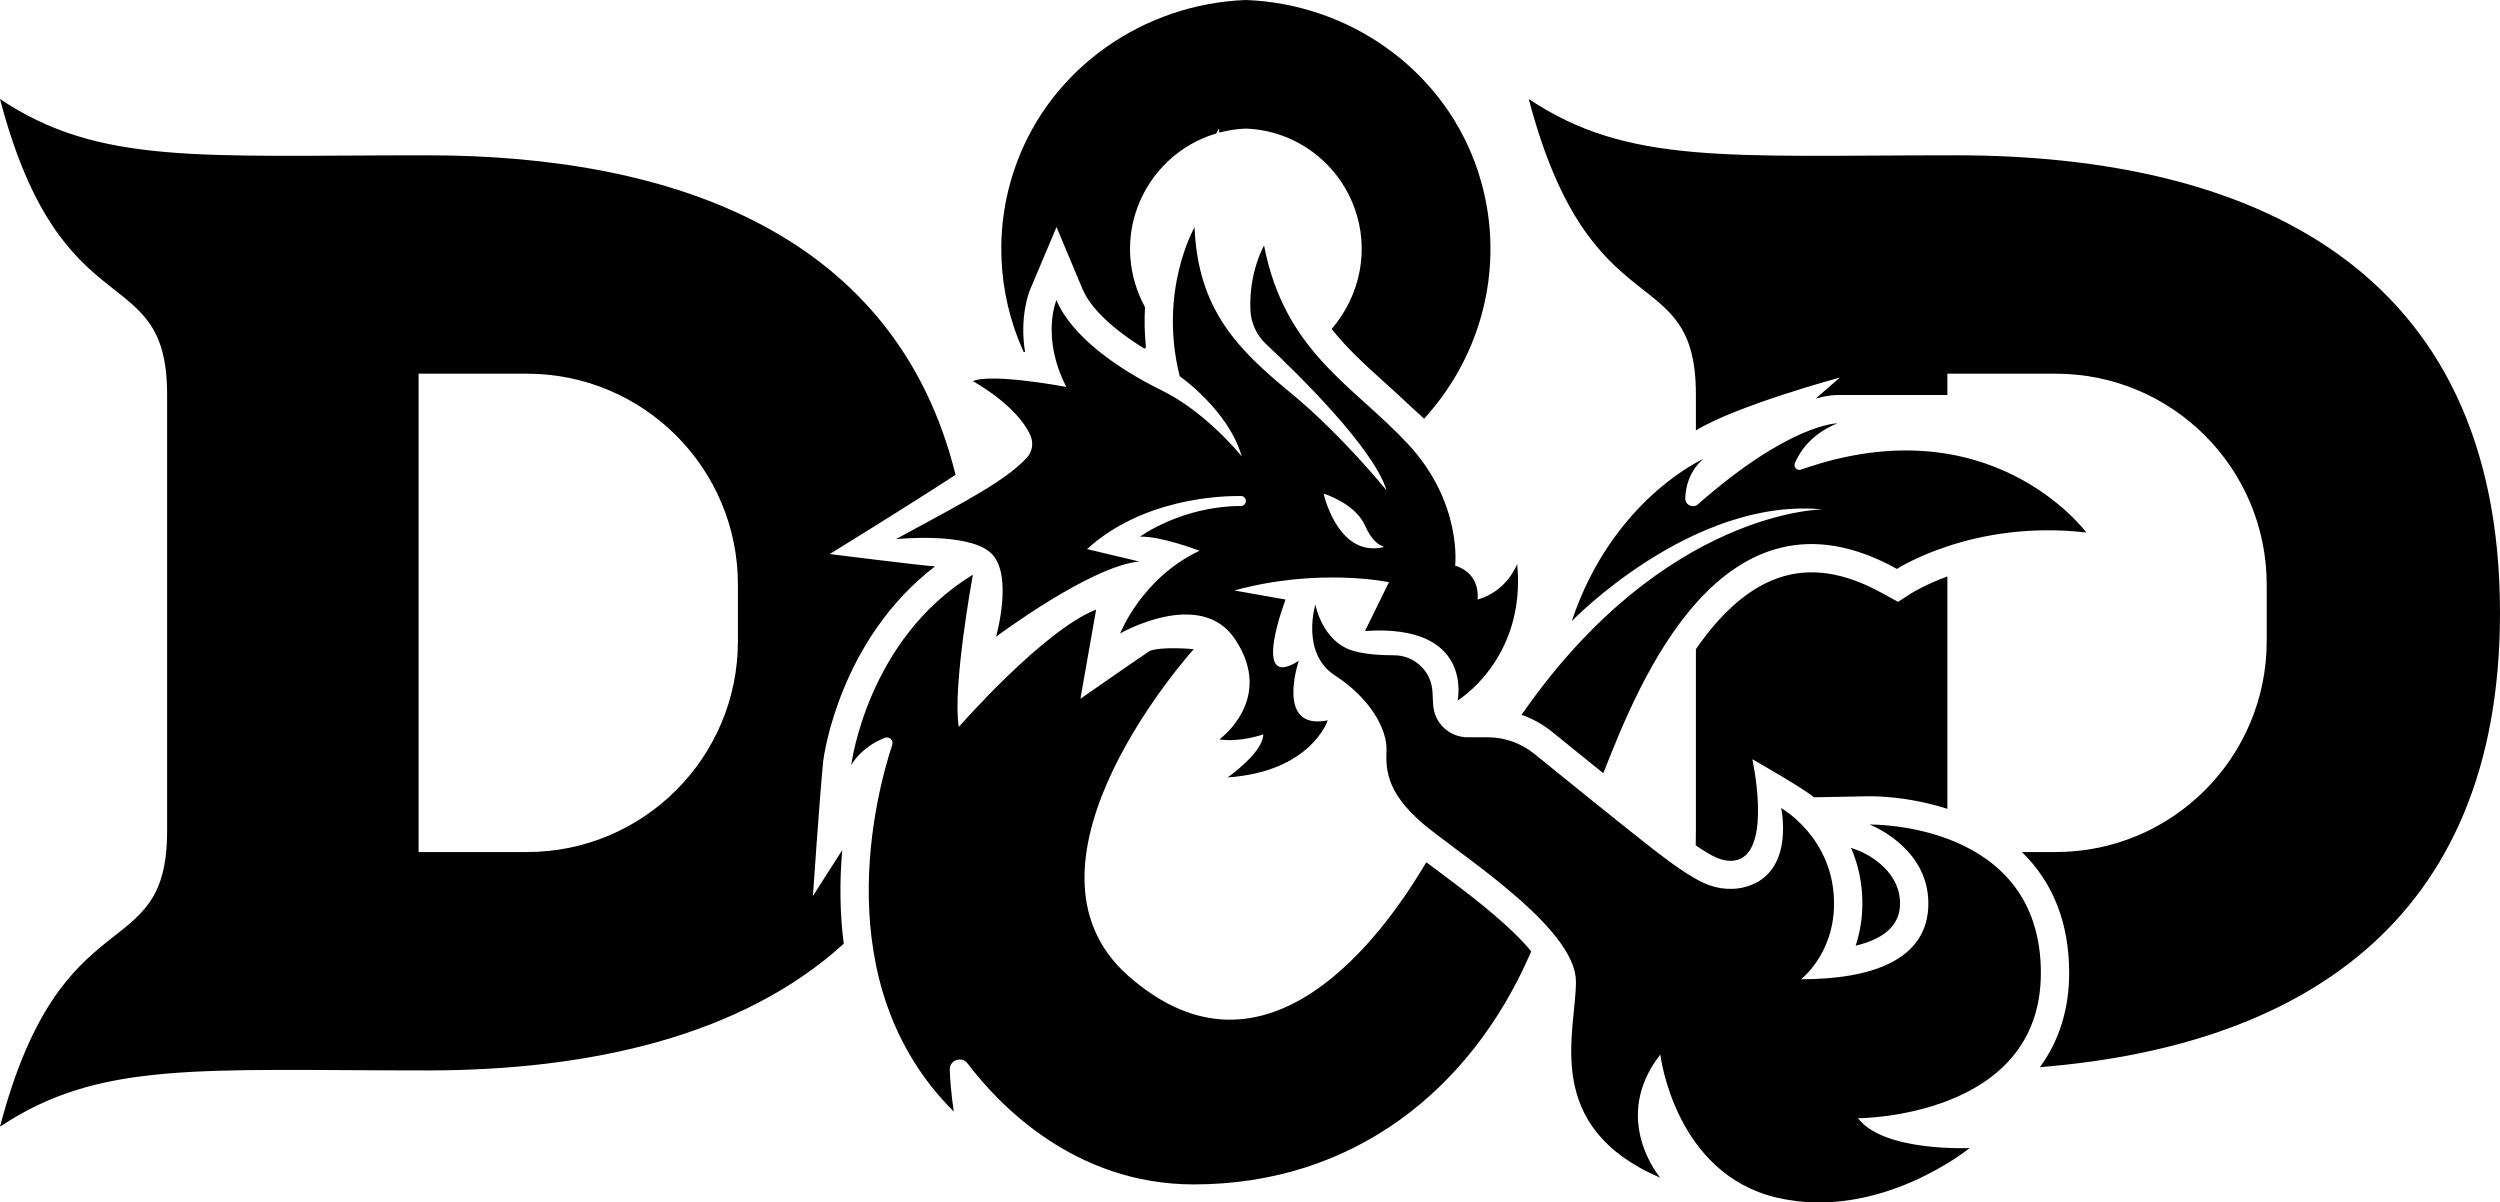<?xml version="1.0" encoding="UTF-8"?>
<svg xmlns="http://www.w3.org/2000/svg" xmlns:xlink="http://www.w3.org/1999/xlink" version="1.1" id="Layer_1" x="0px" y="0px" width="641.857px" height="308.722px" viewBox="0 0 641.857 308.722" xml:space="preserve">
<path id="_x23_000000" d="M476.428,242.798c1.05-3.187,1.72-6.814,1.72-10.836c0-5.551-1.173-10.304-2.909-14.297l2.157,0.814  c0.426,0.168,10.429,4.225,10.429,13.482C487.824,237.366,484.002,240.989,476.428,242.798z M263.179,90.389  c-1.46-9.021,0.963-15.254,1.353-16.176l6.725-15.927l6.676,15.947c2.027,4.84,7.775,10.301,15.899,15.278l0.38-0.346  c-0.377-3.65-0.424-7.1-0.24-10.303c-4.28-7.858-5.08-17.139-1.943-25.605c3.414-9.211,10.914-16.227,20.21-18.985l0.75-1.295  l0.041,1.068c2.195-0.587,4.483-0.941,6.837-1.03c12.719,0.484,23.531,8.619,27.838,20.242c3.923,10.587,1.691,22.448-5.805,31.207  c3.958,5.025,8.652,9.266,13.662,13.786c2.128,1.92,4.297,3.882,6.452,5.945l3.621,3.3c16.403-17.997,21.404-43.179,13.052-65.719  C369.651,17.4,346.182,1.001,319.867,0c-26.315,1.002-49.785,17.4-58.819,41.777c-5.942,16.034-5.12,33.403,1.751,48.574  C262.926,90.364,263.052,90.375,263.179,90.389z M499.977,207.666c0-14.627,0-39.748,0-50.317c0-2.442,0-5.664,0-9.351  c-5.686,2.095-8.937,4.128-9.012,4.176l-3.658,2.34l-3.821-2.095c-10.041-5.588-18.916-6.883-27.13-3.96  c-8.353,2.973-15.287,10.008-20.947,18.215c0,16.411,0,41.052,0,46.723c0,1.305-0.018,2.513-0.051,3.653  c2.06,1.402,3.777,2.43,5.109,3.044c2.117,0.975,4.498,1.277,6.357,0.407c7.912-3.705,3.077-25.572,3.077-25.572  s13.216,7.49,15.808,9.776l14.162-0.274C480.476,204.418,489.578,204.313,499.977,207.666z M411.628,198.517  c0.142-0.358,0.282-0.71,0.418-1.049c8.412-21.111,29.948-76.462,74.975-51.399c0,0,19.54-12.744,48.638-9.345  c0,0-24.49-33.339-73.267-16.151c-1.026,0.362-1.982-0.663-1.562-1.667c1.193-2.847,4.093-7.441,10.898-10.218  c0,0-12.178,0-35.777,20.777c-1.292,1.137-3.328,0.184-3.273-1.537c0.095-2.953,1.016-6.949,4.642-10.107  c0,0-23.363,10.407-33.771,41.629c0,0,30.797-31.859,64.356-28.673c0,0-40.263,0.207-76.462,51.612  c-0.254,0.36-0.518,0.739-0.787,1.126c2.82,0.992,5.472,2.462,7.816,4.363C402.052,190.78,406.807,194.631,411.628,198.517z   M523.978,249.811c0-38.963-43.966-38.113-43.966-38.113s15.08,5.694,15.08,20.263s-14.655,19.454-32.709,19.454  c0,0,8.496-6.412,8.496-19.454c0-16.865-13.593-24.511-13.593-24.511s3.511,15.605-7.925,19.862  c-3.873,1.442-8.18,1.112-11.934-0.617c-2.99-1.377-7.08-4.081-12.532-8.307c-6.837-5.301-22.732-18.158-31.002-24.867  c-3.378-2.74-7.591-4.231-11.94-4.231h-5.15c-4.713,0-8.603-3.687-8.855-8.393l-0.179-3.339c-0.283-5.27-4.664-9.356-9.941-9.324  c-3.237,0.019-6.846-0.216-10.032-1.033c-8.283-2.124-10.089-12-10.089-12s-3.823,12.531,5.097,18.266  c8.921,5.735,13.381,13.806,13.169,19.116s0,11.682,11.469,20.602c11.469,8.921,37.169,25.912,37.169,38.868  c0,12.956-8.921,37.169,21.664,50.338c0,0-12.956-15.08,0-31.647c0,0,3.611,30.585,29.948,36.744  c26.337,6.159,49.488-12.744,49.488-12.744s-22.089,1.062-28.673-7.646C477.039,287.098,523.978,287.098,523.978,249.811z   M249.776,97.855c4.885-2.124,24.001,1.487,24.001,1.487c-6.584-12.744-2.549-22.301-2.549-22.301  c3.823,9.133,15.292,17.416,26.974,23.151c11.682,5.735,20.602,16.992,20.602,16.992c-3.398-11.894-15.93-20.602-15.93-20.602  c-5.522-22.089,3.823-38.231,3.823-38.231c0.829,21.374,11.469,31.647,24.638,42.479c13.169,10.832,24.638,25.063,24.638,25.063  c-3.216-10.832-23.021-30.161-30.934-37.567c-2.402-2.248-3.845-5.344-3.998-8.63c-0.457-9.827,3.497-16.672,3.497-16.672  c5.31,27.399,22.939,35.895,36.957,50.975c14.018,15.08,12.107,31.222,12.107,31.222c6.797,2.124,5.735,8.708,5.735,8.708  c7.646-2.124,10.195-9.133,10.195-9.133c2.336,24.425-15.292,35.045-15.292,35.045s4.248-19.753-23.788-17.841l6.159-12.531  c0,0-18.054-3.823-39.718,2.124l13.168,2.336c0,0-9.133,23.788,3.398,15.717c0,0-6.159,18.054,7.434,15.292  c0,0-4.248,13.168-25.7,14.655c0,0,9.133-6.372,9.133-11.044c0,0-5.947,2.124-11.257,1.274c0,0,14.329-10.26,4.036-25.7  c-8.921-13.381-29.523-1.487-29.523-1.487s5.522-14.23,20.39-21.239c0,0-9.983-3.823-15.292-3.611c0,0,10.648-7.835,25.886-7.874  c0.716-0.002,1.301-0.569,1.301-1.285c0-0.704-0.561-1.277-1.265-1.285c-5.183-0.061-25.203,0.602-39.515,13.63l13.381,3.186  c-12.604,1.238-36.744,19.328-36.744,19.328s4.673-16.354-1.487-21.664c-6.159-5.31-24.213-3.398-24.213-3.398  c18.532-10.064,28.043-14.97,33.581-20.887c1.453-1.553,1.81-3.796,0.95-5.741C261.115,104.01,249.776,97.855,249.776,97.855z   M339.887,126.972c0.49,1.981,4.346,15.944,15.195,13.532c0.133-0.03,0.146-0.22,0.014-0.256c-0.972-0.268-2.861-1.316-4.645-5.33  c-2.294-5.162-9.064-7.657-10.392-8.103C339.958,126.78,339.861,126.868,339.887,126.972z M502.101,39.871  c-58.621,0-84.108,2.549-109.596-14.443c15.859,60.462,42.904,40.638,42.904,75.872c0,1.664,0,4.964,0,9.207  c10.521-6.435,36.958-13.571,36.958-13.571l-6.169,5.373c2.91-0.786,4.758-0.891,5.53-0.891h28.248c0-3.403,0-5.475,0-5.475h27.824  c29.912,0,54.161,24.249,54.161,54.161c0,0,0,5.434,0,7.245s0,7.245,0,7.245c0,29.912-24.249,54.161-54.161,54.161h-8.688  c0.022,0.021,0.045,0.041,0.067,0.063c8.007,7.854,12.066,18.282,12.066,30.994c0,9.265-2.585,17.433-7.501,24.172  c65.231-5.246,118.112-35.958,118.112-116.634C641.857,67.907,576.864,39.871,502.101,39.871z M388.566,239.374  c-5.953-5.753-13.604-11.46-19.753-16.046c-0.899-0.671-1.77-1.321-2.614-1.955c-0.382,0.624-0.75,1.227-1.094,1.794  c-9.671,15.955-39.718,58.833-75.4,27.399c-32.917-28.998,16.779-83.896,16.779-83.896s-7.859-0.779-11.257,0.425  c-5.381,3.611-17.841,12.319-17.841,12.319l4.036-22.915c-13.602,5.344-35.258,30.136-35.258,30.136  c-1.699-10.195,3.611-39.081,3.611-39.081c-27.187,16.567-31.222,48.851-31.222,48.851s2.442-4.558,8.609-6.976  c1.143-0.448,2.3,0.637,1.916,1.803c-3.943,11.95-17.384,61.155,15.813,94.166c0,0-0.87-5.219-1.045-10.768  c-0.078-2.467,3.07-3.574,4.561-1.606c7.989,10.547,27.465,31.064,58.078,31.064c41.205,0,70.983-24.55,86.02-58.409  c0.203-0.458,0.415-0.939,0.63-1.432C391.964,242.835,390.473,241.217,388.566,239.374z M215.789,230.538  c0.067,4.039,0.348,7.96,0.834,11.766c-26.043,23.659-64.991,32.523-107.028,32.523c-58.621,0-84.108-2.549-109.596,14.443  c15.859-60.462,42.904-40.638,42.904-75.872c0-6.915,0-42.036,0-56.049s0-49.134,0-56.049c0-35.234-27.045-15.41-42.904-75.872  C25.487,42.42,50.975,39.871,109.596,39.871c63.813,0,120.498,20.435,135.737,82.035c-13.221,8.614-32.301,20.34-32.301,20.34  s24.072,3.025,27.029,3.168c-24.537,18.813-28.582,48.73-28.719,50.091c-0.866,8.614-2.629,34.531-2.629,34.531l7.525-11.782  C215.897,222.155,215.719,226.279,215.789,230.538z M189.456,150.104c0-29.912-24.249-54.161-54.161-54.161h-27.824  c0,0,0,46.054,0,61.406s0,61.406,0,61.406h27.824c29.912,0,54.161-24.249,54.161-54.161c0,0,0-5.434,0-7.245  S189.456,150.104,189.456,150.104z"></path>
</svg>
